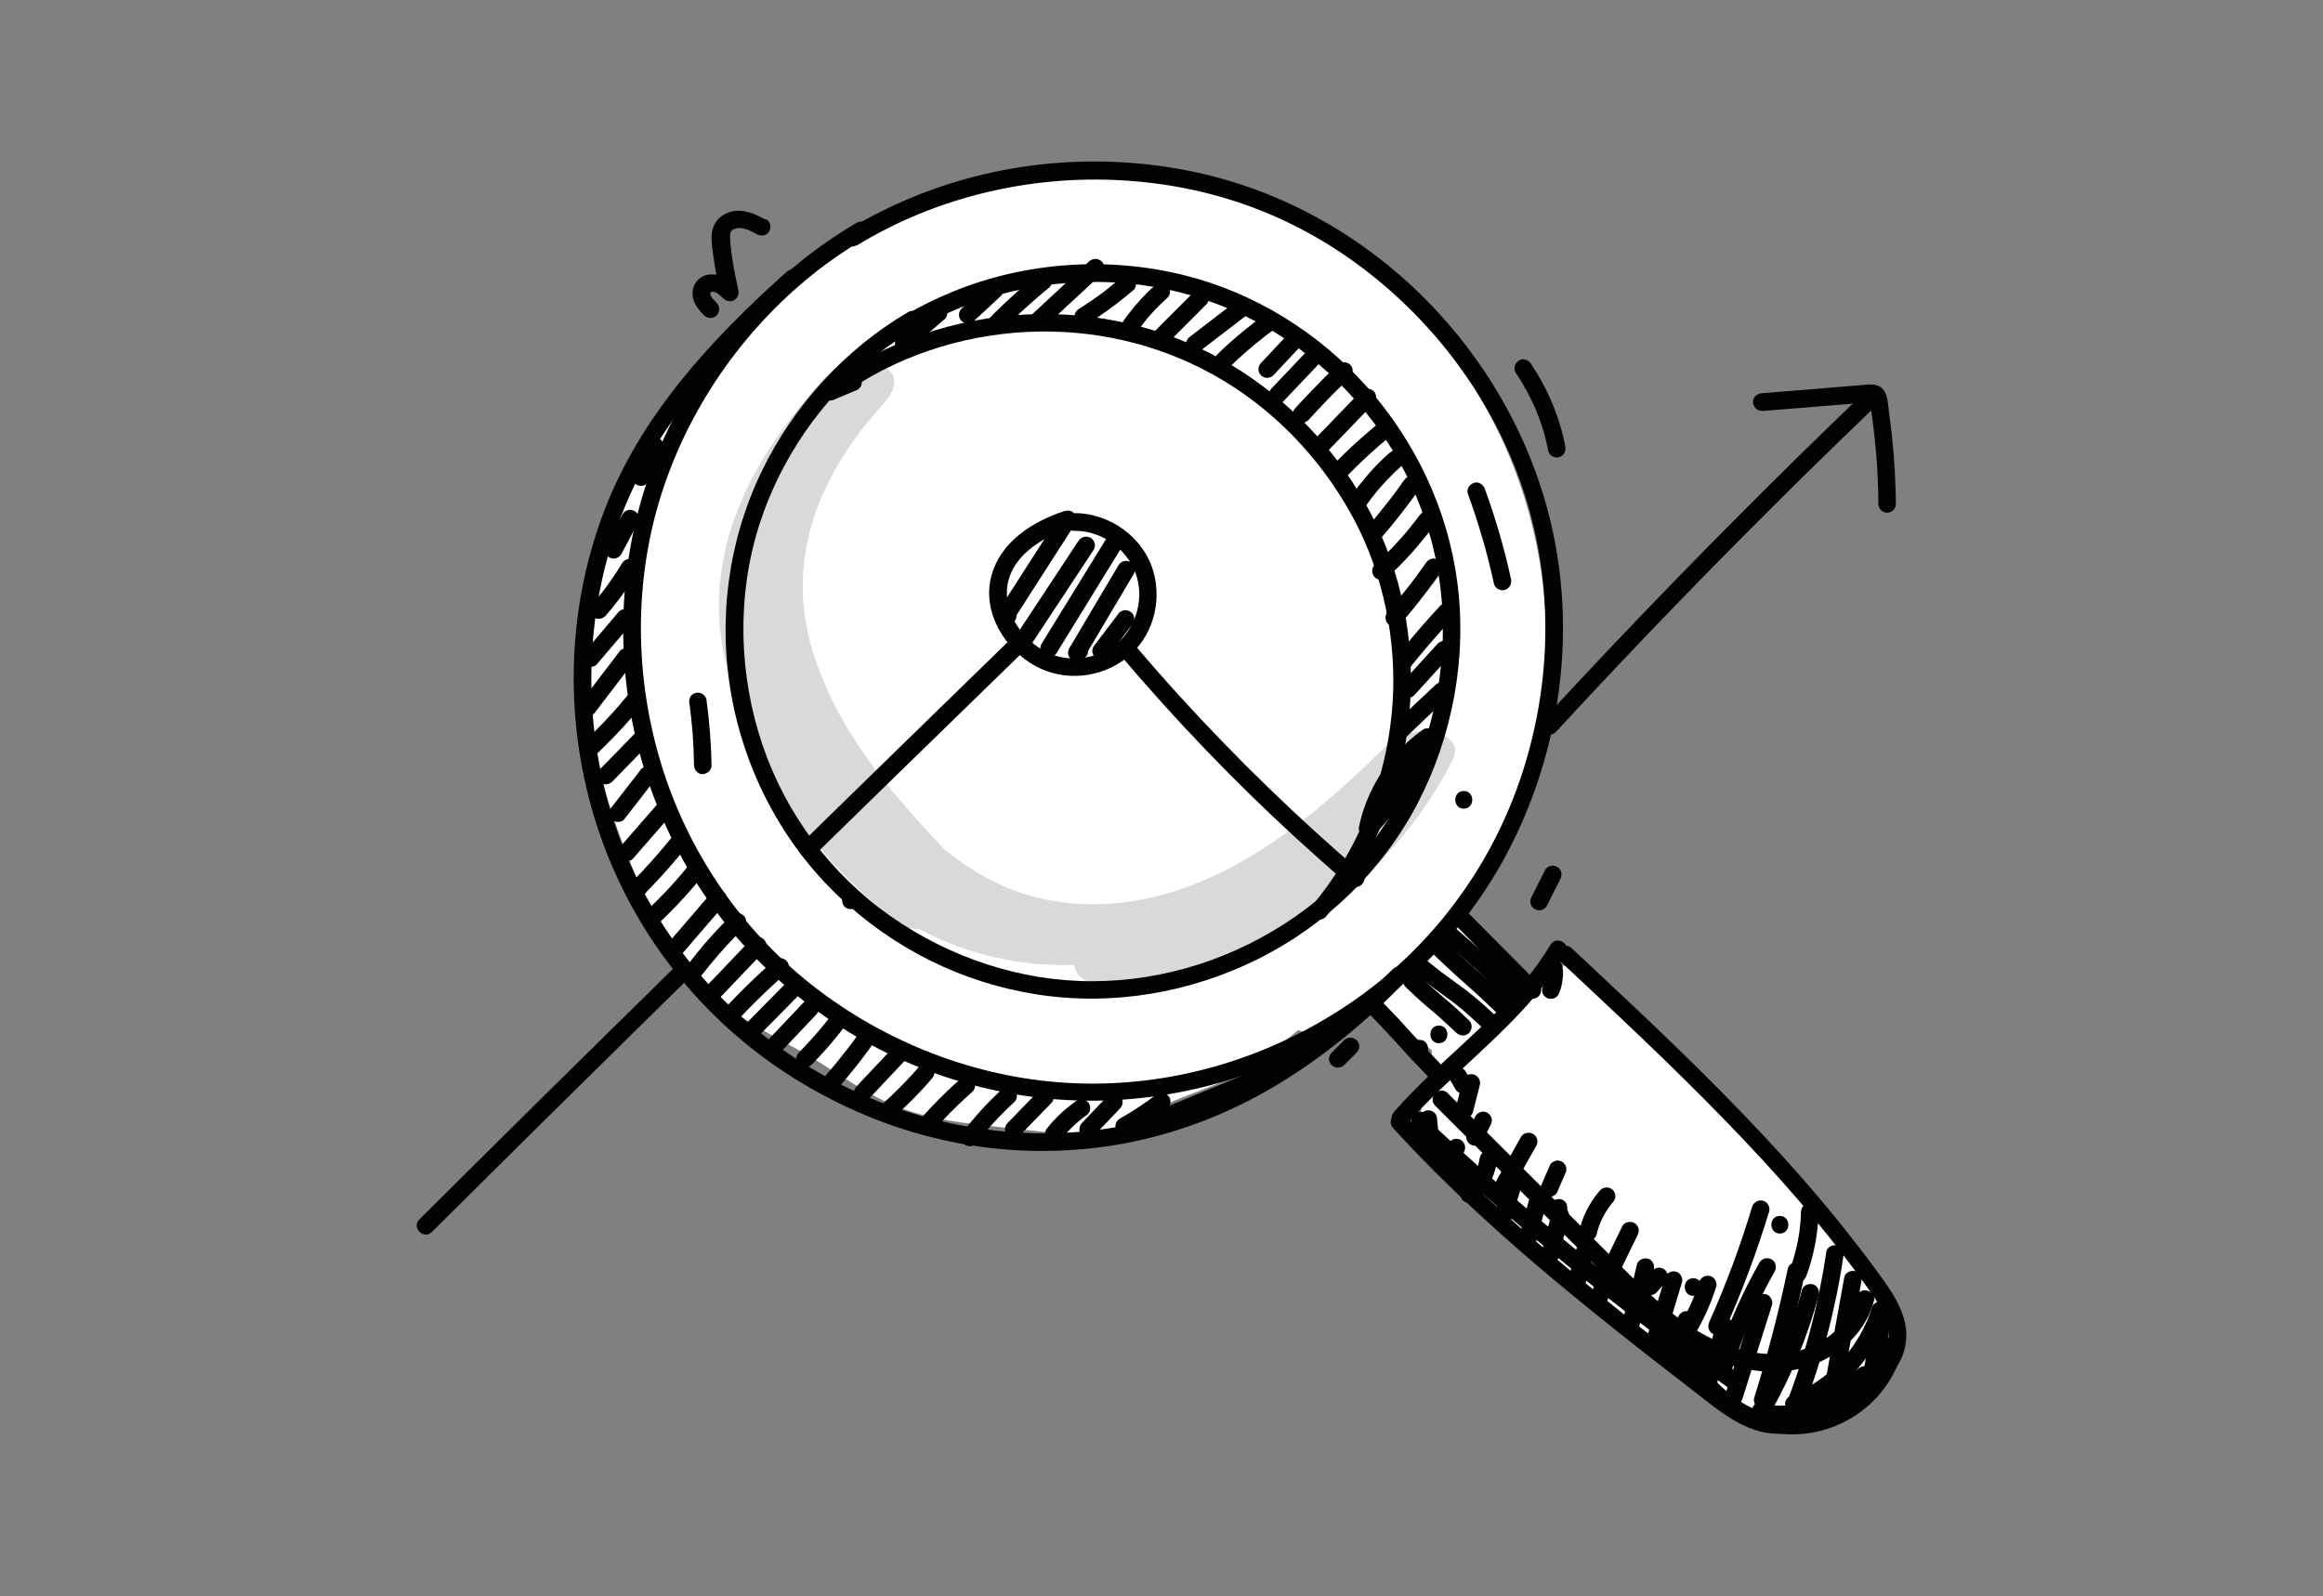 <?xml version="1.0" encoding="UTF-8"?>
<svg id="Gruppe_2353" data-name="Gruppe 2353" xmlns="http://www.w3.org/2000/svg" viewBox="0 0 153.97 105.82">
  <rect x="0" y="0" width="153.97" height="105.82" fill="#808080" stroke="none"/>
  <defs>
    <style>
      .cls-1 {
        fill: #020202;
      }

      .cls-2 {
        fill: #fff;
      }

      .cls-3 {
        opacity: .15;
      }
    </style>
  </defs>
  <path class="cls-2" d="M51.6,39.07c2.94-7.51,10.09-13.76,18.03-15.27,8.45-1.61,16.36,3.19,19.58,11.23,2.86,7.13,1.65,15.44-4.88,19.85-3.02,2.04-6.04,4.97-9.22,6.55-3.48,1.73-6.57,1.99-7.92,6.23,1.39-1.39,2.77-2.77,4.16-4.16-1.45.33-5.27-.53-6.66-.94-2.55-.76-4.67-2.64-7.03-3.84-2.63-1.33-3.27-2.3-4.44-5.12-.8-1.92-2.8-5.79-2.51-7.85.2-1.46,0-.9,1.62-1.48,1.32-.47,2.8-.68,4.16-1.01,2.92-.71,5.84-1.43,8.78-2.11,3.38-.78,6.78-1.55,10.22-2.01,1.26-.17,2.56-.33,3.83-.37.84-.08,1.67-.07,2.51.03,1.87.36,1.41-.46-1.39-2.46-.1.04-.79,7.27-1.04,8.12-.81,2.67-2.2,4.8-4.38,6.54-1,.8-2.18,1.6-3.34,2.12-.9.33-.92.48-.05.45l-1.35-.75c-2.1-1.64-4.09-2.96-5.37-5.44-.86-1.66-2.19-5.56-.87-7.33.09-.12,1.68-.32,2.5-.3l1.56.17c1.64.63,1.79.48.43-.44-.66-1.06-1.05-1.09-1.18-.08-.25.72-.55,1.41-.91,2.07-.56,1.14-1.2,2.23-1.88,3.3-1.06,1.66-2.96,4.72-4.79,5.63l7.21.93-.47-.39,1.74,4.21.03-1.08-1.74,4.21c-1.65.39-1.89.66-.73.81.64.13,1.26.34,1.84.64,1.26.62,2.21,1.52,3.16,2.53l1.2-9.35c-2.88,2.09-7.04-.45-8.93-2.81-1.1-1.38-1.37-3.39-2.37-4.66,0-1.67-1.03-2.11-3.07-1.3.24.54.33,1.11.28,1.7l9.35,7.21c.63-.86,6.32-4.15,6.31-3.87,2.51-1.91,5.02-3.83,7.54-5.74.84.59.86.17.04-1.27-.07-1.13-.05-2.26.07-3.39.16-1.7.53-3.44.91-5.1.81-3.54,2.17-6.94-.62-10.01-5.1-5.62-16.11-1.51-22.2-.13-7.47,1.69-4.31,13.18,3.17,11.48,1.98-.45,3.96-.9,5.94-1.31.43-.09,5.41-1.05,4.68-1.62l-1.74-4.21c-.35,5.45-2.67,10.3-1.88,15.95.76,5.41,3.45,9.03,8.48,11.09,3.79,1.55,7.38-2.3,7.54-5.74.3-6.62-5.3-11.92-11.87-11.85s-12.81,4.49-16.62,9.71,5.18,12.54,9.35,7.21c4.46-5.69,4.78-14.2-.97-19.31-6.24-5.55-15.1-1.3-16.62,6.33-2.8,14,16.13,31.43,29.26,21.91,3.13-2.27,4.04-6.35,1.2-9.35-3.89-4.11-9.99-7.53-15.85-6.75s-10.09,8.36-4.82,12.66c2.2,1.8,4.64,2.21,7.21.93,6.52-3.25,12.14-13.44,13.79-20.27,2.6-10.73-10.17-13.99-18.34-12-19.36,4.73-6.21,37.45,10.27,37.08,8.3-.19,16.33-9.16,18.89-16.33,2.43-6.8,4.56-19.27-4.54-21.77s-21.05,1.62-30.01,3.79c-4,.97-9.12,1.39-12.6,3.74-3.95,2.67-5.13,7.41-4.43,11.9.8,5.12,2.75,10.56,5.2,15.11,2.14,3.97,5.05,5.59,8.86,7.66,2.44,1.32,4.54,3.11,7.21,4.01,2.43.83,5.04.99,7.57,1.28,4.77.54,9.46.89,11.21-4.58l-2.74,3.56c2.31-1.43,5-1.78,7.24-3.45s4.09-3.35,6.39-4.85c4.5-2.93,8.15-6.11,10.31-11.13,4.46-10.38,2.64-22.8-4.4-31.6-7.82-9.77-18.98-13.14-30.95-10.1s-20.34,12.37-24.58,23.19c-2.8,7.14,8.71,10.23,11.48,3.17h0Z"/>
  <path class="cls-2" d="M88.49,68.08c2.44-1.35,4.63-3.17,6.35-5.37.99-1.27,1.23-2.98,0-4.21-1.03-1.03-3.21-1.27-4.21,0-1.44,1.84-3.1,3.31-5.15,4.44-3.35,1.85-.35,7,3,5.14h0Z"/>
  <path class="cls-2" d="M91.51,63.75c1.2,2.62,3.67,4.19,5.2,6.54,2.08,3.2,7.24.22,5.14-3-1.53-2.35-4.04-4-5.2-6.54-.67-1.46-2.78-1.82-4.07-1.07-1.5.88-1.74,2.61-1.07,4.07h0Z"/>
  <path class="cls-2" d="M92.1,67.57c2.27,1.52,4.35,3.25,6.28,5.18,2.71,2.71,6.92-1.5,4.21-4.21-2.28-2.28-4.8-4.32-7.49-6.12-1.34-.89-3.3-.26-4.07,1.07-.85,1.46-.27,3.18,1.07,4.07h0Z"/>
  <path class="cls-2" d="M103.33,69.96c3.83,0,3.84-5.95,0-5.95s-3.84,5.95,0,5.95h0Z"/>
  <path class="cls-2" d="M97.01,77.23c3.83,0,3.84-5.95,0-5.95s-3.84,5.95,0,5.95h0Z"/>
  <path class="cls-2" d="M97.77,72.96c3.83,0,3.84-5.95,0-5.95s-3.84,5.95,0,5.95h0Z"/>
  <path class="cls-2" d="M101.87,70.35c1.59,1.3,3.44,2.22,4.93,3.62,1.88,1.77,3.34,3.97,5.25,5.72,1.61,1.47,3.09,2.59,4.2,4.54s1.92,3.92,3.4,5.7c2.05,2.47,5.52-.25,4.97-2.9-.06-.57-.23-1.11-.5-1.61-.96-2.31-5.26-3.3-5.74,0-.53.87-.39,1.36.41,1.48-.75.01-1.5-.05-2.24-.18-1.37-.18-2.44,1.07-2.87,2.19-.71,1.86.37,3.89,2.24,4.51,2.42.8,5.34-1.35,7.08-2.73l-4.67-.6.42.82c.81,1.59,3.5,2.06,4.67.6l.68-.84c1.57-1.95.65-5.03-2.1-5.08-2.12-.04-2.83.33-4.72-.67-1.66-.88-3.52-1.28-5.14-2.2-1.83-1.04-3.66.01-4.37,1.78h-.06c1.12-.46,2.24-.92,3.36-1.37-.23-.09-2.24-3.59-2.85-4.15-1.71-1.56-3.81-2.5-5.26-4.38-2.03-2.64-6.09-1.19-5.44,2.29s2.41,5.22,5.01,7.29c.88.7,1.43,1.43,2.58,1.82,1.75.59,4.99-.44,6.18,1.33,2.16,3.22,6.72.46,5.14-3-3.01-6.6-7.33-12.28-12.88-16.95-2.15-1.81-5.87-.16-4.97,2.9.3,1.02.56,1.64,1.12,2.54,2.02,3.24,7.17.26,5.14-3l-.52-1.12-4.97,2.9c5.2,4.37,9.13,9.56,11.95,15.74l5.14-3c-1.48-2.21-3.04-3.67-5.78-3.94-3.39-.33-6.63-1.01-7.38-5.07-1.81.76-3.63,1.53-5.44,2.29,1.93,2.5,4.42,3.89,6.57,6.09,1.75,1.78,2.61,4.24,5.1,5.19,1.25.47,2.7-.33,3.36-1.37.28-.44.46-.93.66-1.42l-4.37,1.78c2.07,1.17,4.37,2.05,6.5,3.09,2.61,1.28,3.6.54,6.37.59-.7-1.69-1.4-3.39-2.1-5.08l-.68.84,4.67.6-.42-.82c-.95-1.88-3.28-1.7-4.67-.6-.83.71-1.79,1.11-2.88,1.19l2.9.77-.33-.41.77,2.9.17-.44c-.96.73-1.91,1.46-2.87,2.19,4.53.59,6.91-1.12,7.57-5.67h-5.74c.27.51.43,1.04.5,1.61,1.66-.97,3.32-1.93,4.97-2.9-1.56-1.88-2.15-4.38-3.5-6.39-1.08-1.61-2.5-2.48-3.93-3.74-1.83-1.62-3.3-3.6-4.98-5.37s-3.54-2.6-5.36-4.09c-2.94-2.4-7.18,1.79-4.21,4.21h0Z"/>
  <g>
    <g class="cls-3">
      <path d="M54.57,25.14c-4.67,5.17-8.04,11.22-6.57,18.38s6.58,12.61,11.5,17.69l4.77-3.14c-4.08-3.2-7.31-7.14-9.6-11.8-1.78.78-3.56,1.57-5.34,2.35,2.33,3.76,4.75,7.65,8.11,10.58s7.88,4.66,12.53,4.77c10.14.24,18.74-5.84,25.65-12.65l-4.65-.65c-3.11,6.23-9.37,10.26-16.3,10.54-1.26.05-3,.91-3.39,2.2s.83,1.88,1.95,1.83c9.77-.39,18.74-6.21,23.09-14.94.48-.96-.49-1.67-1.3-1.81-1.15-.2-2.54.37-3.35,1.17-5.46,5.38-12.19,10.78-20.33,10.25-8.13-.53-12.76-7.34-16.67-13.65-1.28-2.06-6.43.13-5.34,2.35,2.42,4.92,5.86,9.21,10.18,12.59,1.72,1.35,6.71-1.13,4.77-3.14-4.23-4.38-8.59-8.91-10.41-14.88-1.9-6.23.48-11.77,4.67-16.4,2.56-2.83-2.21-3.58-3.95-1.66h0Z"/>
    </g>
    <g>
      <g>
        <path class="cls-1" d="M56.76,16.29c5.48-3.35,12-4.81,18.39-4.28s11.92,2.93,16.58,6.9c4.44,3.78,7.83,8.82,9.5,14.42,1.79,5.99,1.53,12.49-.49,18.39-2.02,5.89-5.86,11.03-10.97,14.59s-11.13,5.51-17.28,5.53-12.25-1.99-17.29-5.51c-5.17-3.61-9.07-8.82-11.09-14.79s-2.21-12.59-.31-18.66c1.8-5.74,5.35-10.89,10.03-14.66,1.12-.9,2.31-1.71,3.54-2.44.65-.38.06-1.39-.59-1.01-5.37,3.15-9.74,7.95-12.44,13.56-2.83,5.89-3.69,12.52-2.54,18.95s4.35,12.54,9.13,17.06,10.6,7.33,16.89,8.29c6.36.97,12.9-.16,18.65-3.04,5.76-2.88,10.56-7.51,13.53-13.24,2.97-5.72,4.18-12.36,3.33-18.76-.81-6.14-3.56-11.89-7.67-16.5-4.13-4.64-9.61-8.04-15.66-9.5-6.44-1.56-13.38-1.05-19.51,1.48-1.5.62-2.94,1.34-4.32,2.18-.64.39-.05,1.4.59,1.01h0Z"/>
        <path class="cls-1" d="M60.31,22.08c4.27-2.61,9.35-3.73,14.33-3.3,4.71.41,9.2,2.3,12.78,5.38s6.02,6.82,7.3,11.14c1.37,4.63,1.17,9.64-.39,14.19-1.56,4.55-4.54,8.54-8.5,11.29s-8.66,4.27-13.45,4.27c-4.75,0-9.44-1.57-13.32-4.29-3.98-2.78-6.98-6.81-8.53-11.4s-1.71-9.75-.24-14.45c1.39-4.43,4.13-8.4,7.73-11.31.87-.7,1.8-1.33,2.76-1.9.65-.38.06-1.39-.59-1.01-4.2,2.47-7.62,6.22-9.73,10.61-2.21,4.61-2.88,9.78-1.98,14.81.9,5.04,3.38,9.77,7.09,13.3s8.27,5.76,13.18,6.52c4.98.77,10.1-.1,14.61-2.34,4.5-2.24,8.25-5.84,10.58-10.29s3.31-9.69,2.65-14.71c-.63-4.8-2.76-9.29-5.96-12.91-3.21-3.63-7.49-6.29-12.2-7.45-5.03-1.24-10.49-.86-15.29,1.11-1.19.49-2.34,1.06-3.43,1.73-.64.39-.05,1.4.59,1.01h0Z"/>
        <path class="cls-1" d="M92.29,64.27c-4.8,4.9-10.64,8.88-17.44,10.29-6.57,1.36-13.53.25-19.47-2.84-6.15-3.2-11.07-8.43-13.78-14.83-2.75-6.5-3.16-13.84-1.14-20.6.87-2.91,2.21-5.65,3.93-8.15,1.88-2.73,4.16-5.16,6.56-7.43.66-.63,1.34-1.25,2.02-1.86.56-.5-.27-1.33-.83-.83-5.01,4.49-9.67,9.5-12.1,15.87-2.55,6.68-2.66,14.18-.44,20.96,2.26,6.89,6.86,12.77,13.01,16.62s13.08,5.45,20.04,4.62c3.35-.4,6.6-1.39,9.63-2.88,3.21-1.58,6.13-3.71,8.77-6.11.71-.65,1.4-1.32,2.08-2.01.53-.54-.3-1.36-.83-.83h0Z"/>
        <path class="cls-1" d="M57.21,25.06c.75,0,.75-1.17,0-1.17s-.75,1.17,0,1.17h0Z"/>
        <path class="cls-1" d="M57.03,25.37c3.79-2.32,8.23-3.47,12.66-3.39,4.3.08,8.51,1.34,12.11,3.7,3.36,2.2,6.12,5.29,7.99,8.84s2.8,7.92,2.51,12.11c-.29,4.3-1.78,8.52-4.27,12.04-.31.43-.63.85-.97,1.26-.48.57.35,1.41.83.83,2.9-3.5,4.77-7.8,5.39-12.3.61-4.43.04-8.92-1.75-13.01-1.7-3.88-4.44-7.28-7.81-9.83-3.55-2.69-7.8-4.3-12.24-4.7-4.63-.42-9.39.48-13.53,2.6-.51.26-1.02.55-1.51.85-.64.39-.05,1.4.59,1.01h0Z"/>
        <path class="cls-1" d="M97.29,32.73c.71,1.95,1.29,3.94,1.73,5.97.06.3.43.5.72.41.31-.1.48-.4.41-.72-.44-2.03-1.02-4.02-1.73-5.97-.1-.29-.4-.51-.72-.41-.28.09-.52.41-.41.72h0Z"/>
        <path class="cls-1" d="M97.02,53.61c.75,0,.75-1.17,0-1.17s-.75,1.17,0,1.17h0Z"/>
        <path class="cls-1" d="M45.7,46.66s.01.1.02.14c0,.04,0,.03,0-.05,0,.02,0,.04,0,.06.01.09.02.18.03.27.02.17.04.33.06.5.04.35.07.7.1,1.06.05.7.08,1.4.09,2.1,0,.31.27.6.58.58s.59-.26.58-.58c-.02-1.47-.14-2.93-.34-4.39-.02-.13-.16-.28-.27-.35-.13-.07-.31-.1-.45-.06s-.28.13-.35.27c-.08.15-.08.29-.06.45h0Z"/>
        <path class="cls-1" d="M56.38,60.27c.75,0,.75-1.17,0-1.17s-.75,1.17,0,1.17h0Z"/>
        <path class="cls-1" d="M100.45,24.69c.27.4.52.82.75,1.24.11.21.22.42.32.63.05.11.11.23.16.34.03.06.05.11.08.17.03.06.02.06,0,0,0,.02.02.04.03.07.37.89.65,1.81.83,2.76.06.3.43.5.72.41.32-.1.47-.4.41-.72-.38-1.95-1.17-3.83-2.28-5.48-.17-.25-.52-.39-.8-.21-.25.16-.39.53-.21.8h0Z"/>
        <path class="cls-1" d="M89.09,68.96l-.83.83c-.06.05-.1.12-.12.19-.04.07-.05.14-.05.22,0,.08.01.16.05.22.02.07.06.13.12.19l.12.09c.09.05.19.08.29.08l.16-.02c.1-.03.18-.08.26-.15l.83-.83c.06-.05.1-.12.12-.19.04-.07.05-.14.05-.22,0-.08-.01-.16-.05-.22-.02-.07-.06-.13-.12-.19l-.12-.09c-.09-.05-.19-.08-.29-.08l-.16.02c-.1.03-.18.08-.26.15h0Z"/>
        <path class="cls-1" d="M96.47,61.34c1.12,1.12,2.23,2.25,3.35,3.37.44.45.89.89,1.33,1.34.22.22.61.23.83,0s.23-.59,0-.83c-1.12-1.12-2.23-2.25-3.35-3.37-.44-.45-.89-.89-1.33-1.34-.22-.22-.61-.23-.83,0s-.23.59,0,.83h0Z"/>
        <path class="cls-1" d="M90.72,67.18c.58.6,1.15,1.2,1.71,1.81.36.4.72.79,1.08,1.19.39.41.78.82,1.17,1.22.21.22.61.23.83,0s.23-.59,0-.83c-.58-.6-1.15-1.2-1.71-1.81-.36-.4-.72-.79-1.08-1.19-.39-.41-.78-.82-1.17-1.22-.21-.22-.61-.23-.83,0s-.23.59,0,.83h0Z"/>
        <path class="cls-1" d="M102.77,62.63c-2.04,3.41-5.18,5.93-8.01,8.64-.82.78-1.61,1.59-2.36,2.44-.21.24-.23.59,0,.83.21.21.62.24.83,0,2.67-3.03,5.95-5.46,8.55-8.55.73-.87,1.41-1.79,2-2.77.39-.65-.62-1.23-1.01-.59h0Z"/>
        <path class="cls-1" d="M103.35,63.67c3.66,3.42,7.33,6.84,10.82,10.43,3.49,3.59,6.84,7.35,9.73,11.44.64.91,1.34,1.96,1.29,3.12-.04,1.04-.81,1.83-1.57,2.45-.87.71-1.84,1.35-2.82,1.89s-2.07.96-3.22.88-2.15-.72-3.05-1.37c-.98-.71-1.93-1.48-2.88-2.22-2.02-1.57-4.03-3.15-6-4.76-3.92-3.2-7.72-6.54-11.21-10.2-.43-.45-.86-.91-1.28-1.38-.51-.56-1.33.27-.83.83,3.56,3.9,7.49,7.45,11.56,10.81,2.04,1.68,4.11,3.33,6.2,4.95,1.04.81,2.08,1.62,3.13,2.43.95.74,1.95,1.45,3.1,1.83,2.49.83,4.85-.53,6.84-1.9.9-.62,1.81-1.27,2.46-2.16.71-.96.9-2.16.58-3.3-.35-1.22-1.13-2.26-1.87-3.27s-1.58-2.09-2.4-3.11c-1.64-2.03-3.36-3.99-5.15-5.89-3.58-3.82-7.38-7.42-11.2-10.99-.47-.44-.94-.88-1.41-1.32-.55-.51-1.38.31-.83.83h0Z"/>
        <path class="cls-1" d="M95.6,62.32c.99.88,2.03,1.7,2.96,2.64.4.39.78.8,1.17,1.2.21.22.61.23.83,0s.23-.59,0-.83c-.56-.58-1.12-1.17-1.72-1.73-.37-.35-.77-.67-1.15-1-.42-.36-.84-.73-1.26-1.1-.23-.2-.6-.24-.83,0-.2.22-.24.61,0,.83h0Z"/>
        <path class="cls-1" d="M94.82,63.09c.61.58,1.22,1.16,1.84,1.72.4.36.8.71,1.2,1.07.42.39.84.78,1.25,1.18.22.21.61.24.83,0s.24-.6,0-.83c-.61-.58-1.22-1.16-1.84-1.72-.4-.36-.8-.71-1.2-1.07-.42-.39-.84-.78-1.25-1.18-.22-.21-.61-.24-.83,0s-.24.6,0,.83h0Z"/>
        <path class="cls-1" d="M93.52,64.31c.74.61,1.5,1.2,2.28,1.76.23.16.46.33.68.5.03.02.05.04.08.06.07.06-.13-.1-.05-.04.01,0,.02.02.03.03.07.05.14.11.2.16.14.11.28.23.41.35.46.4.91.82,1.36,1.24.22.21.61.24.83,0s.24-.6,0-.83c-.7-.66-1.4-1.31-2.16-1.89-.49-.37-1-.72-1.49-1.09-.05-.04-.1-.08-.15-.11-.04-.03-.21-.16-.05-.04-.11-.08-.22-.17-.32-.25-.28-.22-.55-.44-.82-.66-.24-.19-.6-.25-.83,0-.2.21-.25.62,0,.83h0Z"/>
        <path class="cls-1" d="M93.17,65.44c.48.46.97.92,1.48,1.35.28.24.57.47.84.72.35.32.7.65,1.05.97.22.21.61.24.83,0s.24-.6,0-.83c-.48-.46-.97-.92-1.48-1.35-.28-.24-.57-.47-.84-.72-.35-.32-.7-.65-1.05-.97-.22-.21-.61-.24-.83,0s-.24.6,0,.83h0Z"/>
        <path class="cls-1" d="M95.37,69.16c.75,0,.75-1.17,0-1.17s-.75,1.17,0,1.17h0Z"/>
        <path class="cls-1" d="M94.09,70.11c.75,0,.75-1.17,0-1.17s-.75,1.17,0,1.17h0Z"/>
        <path class="cls-1" d="M124.27,86.9c-.29,1.51-.57,3.02-.86,4.54-.06.3.08.64.41.72.29.07.66-.09.72-.41.29-1.51.57-3.02.86-4.54.06-.3-.08-.64-.41-.72-.29-.07-.66.09-.72.41h0Z"/>
        <path class="cls-1" d="M122.24,84.68c-.46,2.54-.92,5.08-1.38,7.62-.05.3.08.64.41.72.29.07.66-.09.72-.41.46-2.54.92-5.08,1.38-7.62.05-.3-.08-.64-.41-.72-.29-.07-.66.09-.72.41h0Z"/>
        <path class="cls-1" d="M121.05,82.98c-.51,3.48-1.41,6.89-2.68,10.17-.11.29.13.64.41.72.33.09.6-.11.72-.41,1.27-3.28,2.17-6.69,2.68-10.17.05-.31-.08-.63-.41-.72-.27-.08-.67.09-.72.41h0Z"/>
        <path class="cls-1" d="M118.5,84.1c-.61,2.89-1.35,5.75-2.23,8.57-.09.3.11.64.41.72.31.09.62-.11.72-.41.88-2.82,1.62-5.68,2.23-8.57.06-.31-.09-.63-.41-.72-.29-.08-.65.1-.72.41h0Z"/>
        <path class="cls-1" d="M116.32,86.21c-.65,2.07-1.3,4.15-1.96,6.22-.09.29.11.65.41.72.32.07.62-.1.72-.41.65-2.07,1.3-4.15,1.96-6.22.09-.29-.11-.65-.41-.72-.32-.07-.62.1-.72.41h0Z"/>
        <path class="cls-1" d="M113.77,87.8c-.39,1.26-.78,2.53-1.16,3.79-.09.29.11.65.41.72s.62-.1.72-.41c.39-1.26.78-2.53,1.16-3.79.09-.29-.11-.65-.41-.72s-.62.1-.72.41h0Z"/>
        <path class="cls-1" d="M112.23,85.91c.75,0,.75-1.17,0-1.17s-.75,1.17,0,1.17h0Z"/>
        <path class="cls-1" d="M110.35,84.71c-.42,1.39-.83,2.77-1.25,4.16-.09.29.11.65.41.72s.62-.09.72-.41c.42-1.39.83-2.77,1.25-4.16.09-.29-.11-.65-.41-.72s-.62.09-.72.41h0Z"/>
        <path class="cls-1" d="M108.49,83.85c-.28,1.26-.6,2.52-.97,3.76-.09.29.1.65.41.72s.62-.09.72-.41c.37-1.24.69-2.49.97-3.76.07-.3-.09-.65-.41-.72-.29-.07-.65.09-.72.41h0Z"/>
        <path class="cls-1" d="M106.31,83.56c-.34.89-.69,1.79-1.03,2.68-.05.13-.01.33.06.45s.21.24.35.27c.15.03.32.03.45-.06s.21-.2.27-.35c.34-.89.69-1.79,1.03-2.68.05-.13.01-.33-.06-.45s-.21-.24-.35-.27c-.15-.03-.32-.03-.45.06s-.21.2-.27.35h0Z"/>
        <path class="cls-1" d="M104.46,82.86c-.19.74-.38,1.48-.58,2.23-.04.15-.02.32.06.45.07.12.21.24.35.27.15.03.32.03.45-.06s.23-.2.27-.35c.19-.74.38-1.48.58-2.23.04-.15.02-.32-.06-.45-.07-.12-.21-.24-.35-.27-.15-.03-.32-.03-.45.06s-.23.2-.27.35h0Z"/>
        <path class="cls-1" d="M102.85,80.42c-.27,1.03-.54,2.06-.81,3.1-.08.29.1.65.41.72s.64-.09.72-.41c.27-1.03.54-2.06.81-3.1.08-.29-.1-.65-.41-.72s-.64.09-.72.41h0Z"/>
        <path class="cls-1" d="M101.33,79.6c-.21.8-.43,1.6-.64,2.4-.04.15-.02.32.06.45.07.12.21.24.35.27.15.03.32.03.45-.06s.23-.2.27-.35c.21-.8.43-1.6.64-2.4.04-.15.02-.32-.06-.45-.07-.12-.21-.24-.35-.27-.15-.03-.32-.03-.45.06s-.23.2-.27.35h0Z"/>
        <path class="cls-1" d="M99.68,78.45c-.19.65-.38,1.29-.58,1.94-.04.14-.02.32.06.45.07.12.21.24.35.27.15.03.32.03.45-.06s.22-.2.27-.35c.19-.65.38-1.29.58-1.94.04-.14.02-.32-.06-.45-.07-.12-.21-.24-.35-.27-.15-.03-.32-.03-.45.06s-.22.2-.27.35h0Z"/>
        <path class="cls-1" d="M98.05,76.87s0,.05,0,.07l.02-.16c-.04.3-.12.6-.24.88l.06-.14c-.12.29-.28.55-.47.8l.09-.12c-.16.21-.34.39-.55.56-.11.09-.17.28-.17.41,0,.14.06.31.17.41s.26.18.41.17l.16-.02c.1-.03.18-.08.26-.15.31-.25.58-.56.8-.9s.39-.71.5-1.09c.07-.24.11-.49.14-.73.02-.14-.08-.32-.17-.41-.1-.1-.27-.18-.41-.17s-.31.06-.41.17l-.09.12c-.05.09-.08.19-.08.29h0Z"/>
        <path class="cls-1" d="M95.96,75.93c-.19.48-.38.96-.58,1.44-.02.08-.03.16-.01.23,0,.08.03.15.07.22.04.07.09.12.15.16.06.05.12.09.2.1.15.03.32.03.45-.06l.12-.09c.07-.07.12-.16.15-.26.19-.48.38-.96.58-1.44.02-.08.03-.16.01-.23,0-.08-.03-.15-.07-.22-.04-.07-.09-.12-.15-.16-.06-.05-.12-.09-.2-.1-.15-.03-.32-.03-.45.06l-.12.09c-.07.07-.12.16-.15.26h0Z"/>
        <path class="cls-1" d="M94.08,74.19c.03.27.05.55.08.82,0,.08.01.16.05.22.02.07.06.13.12.19.05.06.12.1.19.12.07.04.14.05.22.05l.16-.02c.1-.03.18-.08.26-.15l.09-.12c.05-.09.08-.19.08-.29-.03-.27-.05-.55-.08-.82,0-.08-.01-.16-.05-.22-.02-.07-.06-.13-.12-.19-.05-.06-.12-.1-.19-.12-.07-.04-.14-.05-.22-.05l-.16.02c-.1.03-.18.08-.26.15l-.09.12c-.05.09-.08.19-.08.29h0Z"/>
        <path class="cls-1" d="M111.22,87.35c-.09.52-.23,1.03-.44,1.51l.06-.14c-.13.32-.29.63-.47.92-.08.13-.1.31-.06.45.04.14.14.28.27.35.29.15.63.07.8-.21.48-.78.82-1.66.97-2.57.02-.08.03-.16.01-.23,0-.08-.03-.15-.07-.22-.07-.12-.21-.24-.35-.27-.15-.03-.32-.03-.45.06-.12.08-.24.2-.27.35h0Z"/>
        <path class="cls-1" d="M125.36,88.99c-.03-.05-.06-.11-.08-.17-.04-.07-.09-.12-.15-.16-.06-.05-.12-.09-.2-.1-.08-.02-.16-.03-.23-.01-.08,0-.15.03-.22.07l-.12.09c-.07.07-.12.16-.15.26l-.02.16c0,.11.03.2.08.29.03.06.05.11.08.17.04.07.09.12.15.16.06.05.12.09.2.1.08.02.16.03.23.01.08,0,.15-.03.22-.07l.12-.09c.07-.07.12-.16.15-.26l.02-.16c0-.11-.03-.2-.08-.29h0Z"/>
        <path class="cls-1" d="M124.07,86.68c-.08.27-.17.53-.28.79-.01.03-.02.06-.04.09.05-.12,0-.02,0,.01-.03.06-.06.13-.09.19-.06.13-.12.25-.18.38-.26.5-.56.97-.89,1.41-.02.02-.07.09,0,0-.02.02-.04.05-.06.07-.04.05-.09.11-.13.16-.09.11-.19.22-.29.33-.18.2-.37.39-.57.58s-.41.37-.63.55c-.02.02-.11.09-.01,0-.02.02-.05.04-.07.06-.05.04-.1.07-.15.11-.12.09-.24.17-.36.25-.26.17-.53.33-.8.47-.14.07-.28.14-.42.21-.07.03-.14.06-.21.1-.02,0-.11.05-.04.02s-.09.04-.1.04c-.28.11-.51.39-.41.72.09.27.41.53.72.41,2.26-.9,4.18-2.59,5.34-4.73.33-.6.59-1.24.79-1.89.09-.29-.11-.65-.41-.72s-.62.1-.72.41h0Z"/>
        <path class="cls-1" d="M123.09,85.95c-.48,1.76-2,3.05-3.72,3.56-2.11.63-4.41.05-6.3-.96-2.06-1.11-3.76-2.75-5.4-4.38-1.83-1.82-3.65-3.64-5.48-5.47-2.08-2.08-4.16-4.15-6.24-6.23-.53-.53-1.36.29-.83.83,3.89,3.88,7.78,7.77,11.67,11.65,1.72,1.72,3.52,3.45,5.68,4.61,2.09,1.12,4.59,1.75,6.95,1.15,2.21-.56,4.18-2.2,4.78-4.44.2-.73-.93-1.04-1.13-.31h0Z"/>
        <path class="cls-1" d="M93.81,75.09c5.13,4.8,10.52,9.33,16.14,13.55,1.6,1.21,3.23,2.39,4.87,3.55.62.43,1.2-.58.59-1.01-5.7-4.02-11.18-8.35-16.41-12.96-1.47-1.3-2.92-2.62-4.35-3.96-.55-.51-1.38.31-.83.83h0Z"/>
        <path class="cls-1" d="M119.37,80.33c-.01.46-.05.93-.11,1.39l.02-.16c-.13.93-.36,1.85-.69,2.73-.11.29.12.65.41.72.33.08.6-.1.72-.41.51-1.37.78-2.82.82-4.28,0-.31-.27-.6-.58-.58s-.58.26-.58.58h0Z"/>
        <path class="cls-1" d="M117.97,81.78c.75,0,.75-1.17,0-1.17s-.75,1.17,0,1.17h0Z"/>
        <path class="cls-1" d="M123.17,90.73c-.46.36-.89.7-1.41,1.06s-1.05.68-1.62.93c-.03.01-.06.02-.08.04.05-.02.04-.02-.03.01-.08.03-.15.06-.23.09-.14.05-.29.1-.44.14s-.3.08-.44.11c-.08.02-.16.03-.24.04-.07.01-.08.01-.03,0-.03,0-.06,0-.09.01-.66.07-1.13.03-1.72-.16-.29-.1-.65.11-.72.41-.07.32.1.62.41.72,2.11.69,4.29-.24,6-1.45.5-.36.99-.74,1.47-1.12.24-.19.21-.63,0-.83-.26-.24-.57-.2-.83,0h0Z"/>
        <path class="cls-1" d="M125,89.2c-.63,2.24-2.46,4.05-4.74,4.57-1.22.28-2.5.18-3.68-.24s-2.12-1.22-2.99-2.09c-1.01-1-1.97-2.06-3.2-2.78-.65-.38-1.24.63-.59,1.01,1.17.68,2.06,1.7,3.01,2.64s2.04,1.82,3.35,2.31c2.61.98,5.59.41,7.67-1.43,1.1-.97,1.9-2.27,2.3-3.68.2-.72-.92-1.03-1.13-.31h0Z"/>
        <path class="cls-1" d="M102.41,64.21c.03.24.02.47,0,.71l.02-.16c-.03.25-.1.5-.2.73-.02.08-.03.16-.01.23,0,.08.03.15.07.22.04.07.09.12.15.16.06.05.12.09.2.1.15.03.32.03.45-.06l.12-.09c.07-.07.12-.16.15-.26.09-.23.16-.47.19-.72.02-.17.05-.34.05-.51,0-.12,0-.25-.02-.37,0-.08-.01-.16-.05-.22-.02-.07-.06-.13-.12-.19-.05-.06-.12-.1-.19-.12-.07-.04-.14-.05-.22-.05-.15,0-.31.06-.41.17l-.09.12c-.05.09-.08.19-.08.29h0Z"/>
        <path class="cls-1" d="M96.14,71.64c.11.19.22.38.33.58.04.07.09.12.15.16.06.05.12.09.2.1.08.02.16.03.23.01.08,0,.15-.03.22-.07l.12-.09c.07-.07.12-.16.15-.26l.02-.16c0-.11-.03-.2-.08-.29-.11-.19-.22-.38-.33-.58-.04-.07-.09-.12-.15-.16-.06-.05-.12-.09-.2-.1-.08-.02-.16-.03-.23-.01-.08,0-.15.03-.22.07l-.12.09c-.07.07-.12.16-.15.26l-.02.16c0,.11.03.2.08.29h0Z"/>
        <path class="cls-1" d="M116.13,80.01c-.78,2.6-1.73,5.15-2.83,7.61-.13.29-.08.63.21.8.25.15.67.08.8-.21,1.15-2.57,2.13-5.2,2.95-7.89.09-.29-.11-.65-.41-.72s-.62.09-.72.41h0Z"/>
        <path class="cls-1" d="M112.62,85c-.14.43-.29.85-.47,1.27l.06-.14c-.2.48-.44.96-.69,1.41-.07.13-.1.3-.06.45.04.14.14.28.27.35.27.15.64.08.8-.21.5-.89.91-1.84,1.22-2.82.09-.29-.11-.65-.41-.72-.32-.07-.62.1-.72.41h0Z"/>
        <path class="cls-1" d="M109.55,84.21c-.19.22-.38.44-.58.66-.06.05-.1.12-.12.19-.04.07-.05.14-.05.22,0,.08.01.16.05.22.02.07.06.13.12.19l.12.09c.09.05.19.08.29.08l.16-.02c.1-.03.18-.08.26-.15.19-.22.38-.44.58-.66.06-.05.1-.12.12-.19.04-.07.05-.14.05-.22,0-.08-.01-.16-.05-.22-.02-.07-.06-.13-.12-.19l-.12-.09c-.09-.05-.19-.08-.29-.08l-.16.02c-.1.03-.18.08-.26.15h0Z"/>
        <path class="cls-1" d="M102.74,77.23c-.18.41-.36.82-.54,1.24-.04.07-.07.14-.07.22-.02.08-.01.16.01.23.02.08.05.14.1.2.04.06.1.11.16.15.14.07.3.11.45.06l.14-.06c.09-.05.16-.12.21-.21.18-.41.36-.82.54-1.24.04-.07.07-.14.07-.22.02-.08.01-.16-.01-.23-.02-.08-.05-.14-.1-.2-.04-.06-.1-.11-.16-.15-.14-.07-.3-.11-.45-.06l-.14.06c-.09.05-.16.12-.21.21h0Z"/>
        <path class="cls-1" d="M96.95,71.64c-.15.59-.3,1.18-.45,1.77-.04.15-.02.32.06.45.07.12.21.24.35.27.15.03.32.03.45-.06s.23-.2.27-.35c.15-.59.3-1.18.45-1.77.04-.15.02-.32-.06-.45-.07-.12-.21-.24-.35-.27-.15-.03-.32-.03-.45.06s-.23.2-.27.35h0Z"/>
        <path class="cls-1" d="M106.07,78.89c-.53.61-.94,1.3-1.21,2.07-.07.19-.12.39-.17.58-.04.15-.02.31.06.45.07.12.21.24.35.27.15.03.32.03.45-.06.12-.08.23-.2.27-.35.07-.3.17-.6.29-.89l-.06.14c.19-.44.43-.86.72-1.24l-.09.12c.07-.09.14-.18.22-.27.1-.12.17-.25.17-.41,0-.14-.06-.31-.17-.41s-.26-.18-.41-.17-.31.06-.41.17h0Z"/>
        <path class="cls-1" d="M103.32,80.66c.75,0,.75-1.17,0-1.17s-.75,1.17,0,1.17h0Z"/>
        <path class="cls-1" d="M107.53,81.29c-.57,1.17-1.14,2.34-1.71,3.51-.07.14-.1.29-.06.45.04.14.14.28.27.35.26.14.66.08.8-.21.57-1.17,1.14-2.34,1.71-3.51.07-.14.1-.29.06-.45-.04-.14-.14-.28-.27-.35-.26-.14-.66-.08-.8.21h0Z"/>
        <path class="cls-1" d="M100.81,75.38c-.53.93-1.05,1.87-1.58,2.8-.08.13-.1.3-.06.45.04.14.14.28.27.35.28.15.64.07.8-.21.53-.93,1.05-1.87,1.58-2.8.08-.13.1-.3.06-.45-.04-.14-.14-.28-.27-.35-.28-.15-.64-.07-.8.21h0Z"/>
        <path class="cls-1" d="M97.8,73.99c-.18.36-.36.72-.54,1.08-.04.07-.07.14-.07.22-.02.08-.01.16.01.23.02.08.05.14.1.2.04.06.1.11.16.15l.14.06c.1.03.21.03.31,0l.14-.06c.09-.05.16-.12.21-.21.18-.36.36-.72.54-1.08.04-.07.07-.14.07-.22.02-.08.01-.16-.01-.23-.02-.08-.05-.14-.1-.2-.04-.06-.1-.11-.16-.15l-.14-.06c-.1-.03-.21-.03-.31,0l-.14.06c-.09.05-.16.12-.21.21h0Z"/>
        <path class="cls-1" d="M93.63,74.58c.41.59.82,1.18,1.24,1.78.04.07.09.12.15.16.06.05.12.09.2.1.08.02.16.03.23.01.08,0,.15-.03.22-.07.12-.08.23-.2.27-.35s.03-.32-.06-.45c-.41-.59-.82-1.18-1.24-1.78-.04-.07-.09-.12-.15-.16-.06-.05-.12-.09-.2-.1-.08-.02-.16-.03-.23-.01-.08,0-.15.03-.22.07-.12.08-.23.2-.27.35s-.03.32.06.45h0Z"/>
        <path class="cls-1" d="M119.43,85.55c-.71,2.65-1.73,5.13-3.09,7.51-.16.27-.06.64.21.8s.64.07.8-.21c1.39-2.45,2.47-5.07,3.2-7.79.08-.29-.1-.65-.41-.72s-.63.09-.72.41h0Z"/>
        <path class="cls-1" d="M116.62,83.7c-1.22,2.15-2.21,4.44-2.96,6.8-.09.29.11.65.41.72.32.07.62-.1.72-.41.73-2.31,1.64-4.4,2.84-6.52.15-.27.07-.65-.21-.8s-.64-.07-.8.21h0Z"/>
        <path class="cls-1" d="M102.41,57.68c-.3.6-.6,1.19-.9,1.79-.07.14-.1.29-.06.45.04.14.14.28.27.35.14.07.3.11.45.06.14-.05.28-.13.35-.27.3-.6.6-1.19.9-1.79.07-.14.1-.29.06-.45-.04-.14-.14-.28-.27-.35-.14-.07-.3-.11-.45-.06-.14.05-.28.13-.35.27h0Z"/>
        <path class="cls-1" d="M50.75,14.56c-.51-.27-1.03-.52-1.61-.58-.52-.06-1.07.12-1.46.47-.43.38-.55.98-.51,1.53.04.58.13,1.15.22,1.72.1.63.23,1.26.37,1.88l.98-.57c-.32-.31-.65-.6-1.08-.75-.39-.13-.9-.09-1.24.16-.44.32-.6.84-.48,1.36.1.45.42.81.73,1.13.22.22.61.23.83,0s.23-.59,0-.83c-.1-.1-.19-.2-.29-.31-.05-.05.04.07-.01-.02-.02-.03-.04-.05-.05-.08s-.03-.06-.05-.09c-.07-.12,0,.06,0,0,0-.03-.01-.06-.02-.09-.03-.06,0,.13,0,0,0-.03,0-.06,0-.09,0-.1,0,.02,0,.03,0,0,.02-.08.02-.08-.03.07-.03.08-.01.04.02-.03.01-.03,0,0-.03.06,0,0,.02-.02.06-.03-.1.09,0,0,.05-.05,0,.01-.03,0,.02,0,.06-.02.08-.02h.04c.05-.02.05-.02,0-.01-.06-.02-.01,0,.02,0,.03,0,.05,0,.08,0,.07,0-.14-.03-.01,0,.04.01.17.06.07.01.06.03.13.06.19.1.03.02.05.04.08.05.06.04-.07-.06.01.01.11.1.21.19.32.29.18.17.49.23.71.09s.33-.4.27-.66c-.11-.48-.21-.97-.3-1.46-.04-.24-.08-.49-.12-.73-.02-.11-.03-.23-.05-.34.01.1,0-.04,0-.07,0-.08-.02-.15-.03-.23-.03-.21-.05-.42-.05-.63,0-.06,0-.11,0-.17,0-.11-.02.08,0-.03.01-.05.02-.09.03-.14,0,0,.03-.09,0-.02s.01-.02.02-.04c.01-.02.02-.04.04-.06.04-.08,0,.03-.02.02,0,0,.08-.08.09-.09.08-.07-.08.04.01,0,.04-.02.09-.05.13-.07.06-.03-.04.02-.04.02,0,0,.05-.02.06-.02.05-.02.1-.03.14-.04.02,0,.04,0,.06-.01.07-.01-.05,0-.05,0,.01.01.13,0,.15,0,.05,0,.1,0,.15,0,.01,0,.08.01.02,0-.08-.02.08.02.07.02.12.03.23.06.34.1.02,0,.05.02.07.03.08.03-.08-.04,0,0,.05.03.11.05.16.08.12.06.25.13.37.19.27.14.65.08.8-.21.14-.27.08-.64-.21-.8h0Z"/>
      </g>
      <path class="cls-1" d="M60.31,23.14c.6-.52,1.2-1.03,1.8-1.55.17-.15.34-.29.51-.44.11-.09.17-.27.17-.41s-.06-.31-.17-.41-.26-.18-.41-.17-.29.07-.41.17c-.6.52-1.2,1.03-1.8,1.55-.17.15-.34.29-.51.44-.11.09-.17.27-.17.41s.06.31.17.41.26.18.41.17.29-.07.41-.17h0Z"/>
      <path class="cls-1" d="M64.55,21.28c.47-.43.94-.86,1.4-1.3.13-.12.27-.25.4-.37.11-.1.17-.27.17-.41s-.06-.31-.17-.41-.26-.18-.41-.17-.3.06-.41.17c-.47.43-.94.86-1.4,1.3-.13.12-.27.25-.4.37-.11.1-.17.27-.17.41s.06.31.17.41.26.18.41.17.3-.06.41-.17h0Z"/>
      <path class="cls-1" d="M66.46,21.87c.76-.77,1.56-1.52,2.38-2.22.23-.2.47-.39.71-.59.11-.09.17-.28.17-.41,0-.14-.06-.31-.17-.41s-.26-.18-.41-.17l-.16.02c-.1.03-.18.08-.26.15-.84.68-1.66,1.4-2.44,2.16-.22.21-.44.43-.65.65s-.23.61,0,.83.6.23.83,0h0Z"/>
      <path class="cls-1" d="M69.28,21.63c.97-.9,1.94-1.8,2.91-2.7.28-.26.56-.52.83-.77.22-.21.23-.62,0-.83-.24-.22-.59-.22-.83,0-.97.9-1.94,1.8-2.91,2.7-.28.26-.56.52-.83.77-.22.21-.23.62,0,.83.24.22.59.22.83,0h0Z"/>
      <path class="cls-1" d="M72.09,21.47c.84-.53,1.65-1.11,2.42-1.73.21-.17.42-.34.62-.51.11-.09.17-.27.17-.41s-.06-.31-.17-.41-.26-.18-.41-.17-.29.07-.41.17c-.31.27-.63.52-.95.78l.12-.09c-.63.49-1.29.95-1.97,1.38-.13.08-.23.2-.27.35s-.02.33.06.45c.17.26.52.38.8.21h0Z"/>
      <path class="cls-1" d="M75.45,21.9c.13-.19.26-.37.4-.56l-.09.12c.48-.62,1.03-1.2,1.62-1.72.11-.09.17-.27.17-.41s-.06-.31-.17-.41-.26-.18-.41-.17-.29.07-.41.17c-.64.55-1.21,1.18-1.72,1.84-.14.18-.27.36-.4.55-.08.12-.1.31-.06.45s.14.28.27.35c.14.07.3.11.45.06s.26-.14.35-.27h0Z"/>
      <path class="cls-1" d="M77.33,22.81c.68-.68,1.37-1.37,2.05-2.05.19-.2.39-.39.58-.59.11-.11.17-.26.17-.41s-.06-.31-.17-.41-.26-.18-.41-.17-.3.06-.41.17c-.68.68-1.37,1.37-2.05,2.05-.19.2-.39.39-.58.59-.11.11-.17.26-.17.41s.06.31.17.41.26.18.41.17.3-.06.41-.17h0Z"/>
      <path class="cls-1" d="M79.49,23.31c1.01-.78,2.02-1.55,3.03-2.33.13-.1.22-.19.27-.35.04-.14.02-.33-.06-.45s-.2-.23-.35-.27-.33-.03-.45.06c-1.01.78-2.02,1.55-3.03,2.33-.13.1-.22.19-.27.35-.04.14-.02.33.06.45s.2.23.35.27.33.03.45-.06h0Z"/>
      <path class="cls-1" d="M81.49,24.34c.75-.73,1.54-1.42,2.37-2.06l-.12.09c.23-.17.45-.35.69-.51.13-.09.23-.19.27-.35.04-.14.02-.33-.06-.45s-.2-.23-.35-.27-.32-.03-.45.06c-.88.64-1.73,1.32-2.53,2.05-.22.2-.43.4-.64.61s-.23.61,0,.83.59.23.83,0h0Z"/>
      <path class="cls-1" d="M84.4,24.88c.44-.47.89-.95,1.33-1.42.13-.13.25-.27.38-.4.1-.11.17-.26.17-.41,0-.14-.06-.31-.17-.41s-.26-.18-.41-.17-.31.06-.41.17c-.44.47-.89.95-1.33,1.42-.13.13-.25.27-.38.4-.1.11-.17.26-.17.41,0,.14.06.31.17.41s.26.18.41.17.31-.06.41-.17h0Z"/>
      <path class="cls-1" d="M85.08,26.59c.67-.71,1.34-1.42,2.01-2.12.19-.2.38-.4.57-.6.1-.11.17-.26.17-.41,0-.14-.06-.31-.17-.41s-.26-.18-.41-.17-.31.06-.41.17c-.67.71-1.34,1.42-2.01,2.12-.19.2-.38.4-.57.6-.1.11-.17.26-.17.41,0,.14.06.31.17.41s.26.18.41.17.31-.06.41-.17h0Z"/>
      <path class="cls-1" d="M86.68,27.9c.7-.78,1.42-1.53,2.17-2.27.21-.21.42-.41.64-.62s.23-.62,0-.83-.59-.23-.83,0c-.76.72-1.49,1.47-2.21,2.23-.2.22-.4.43-.6.65-.1.11-.17.26-.17.41,0,.14.06.31.17.41s.26.18.41.17.31-.06.41-.17h0Z"/>
      <path class="cls-1" d="M87.95,29.96c.8-.83,1.6-1.66,2.4-2.49.23-.24.46-.48.69-.71.21-.22.24-.61,0-.83s-.6-.23-.83,0c-.8.83-1.6,1.66-2.4,2.49-.23.24-.46.48-.69.71-.21.22-.24.61,0,.83s.6.23.83,0h0Z"/>
      <path class="cls-1" d="M89.29,31.55c.69-.71,1.41-1.39,2.16-2.04.21-.18.43-.37.65-.54.11-.09.17-.28.17-.41,0-.14-.06-.31-.17-.41s-.26-.18-.41-.17l-.16.02c-.1.03-.18.08-.26.15-.77.63-1.51,1.29-2.22,1.98-.2.2-.4.4-.6.6-.11.11-.17.26-.17.41,0,.14.06.31.17.41.23.21.6.23.83,0h0Z"/>
      <path class="cls-1" d="M92.15,29.98c-.8.69-1.51,1.47-2.15,2.31-.17.23-.34.46-.5.69-.08.12-.1.31-.06.45s.14.28.27.35c.14.07.3.11.45.06s.26-.14.35-.27c.16-.24.34-.47.51-.7l-.09.12c.61-.79,1.3-1.52,2.05-2.18.11-.09.17-.27.17-.41s-.06-.31-.17-.41-.26-.18-.41-.17-.29.06-.41.17h0Z"/>
      <path class="cls-1" d="M93.06,31.84c-.34.49-.69.97-1.06,1.44l.09-.12c-.48.62-.97,1.22-1.49,1.81-.1.12-.17.25-.17.41,0,.14.06.31.17.41.22.2.61.25.83,0,.74-.84,1.43-1.71,2.1-2.61.18-.25.36-.5.54-.75.08-.12.1-.32.06-.45s-.14-.28-.27-.35c-.14-.07-.3-.11-.45-.06s-.26.14-.35.27h0Z"/>
      <path class="cls-1" d="M94.1,34.15c-.13.18-.27.36-.41.54l.09-.12c-.8,1.03-1.69,1.99-2.66,2.87-.23.2-.22.62,0,.83.24.22.58.22.83,0,.9-.8,1.72-1.68,2.47-2.62.24-.3.47-.6.69-.9.08-.12.1-.32.06-.45s-.14-.28-.27-.35c-.14-.07-.3-.11-.45-.06s-.26.14-.35.27h0Z"/>
      <path class="cls-1" d="M94.51,37.32c-.36.52-.74,1.03-1.12,1.53l.09-.12c-.48.62-.97,1.22-1.48,1.81-.1.12-.17.25-.17.41,0,.14.06.31.17.41.22.2.61.25.83,0,.75-.86,1.46-1.76,2.14-2.68.19-.25.37-.51.55-.77.08-.12.1-.32.06-.45s-.14-.28-.27-.35c-.14-.07-.3-.11-.45-.06s-.26.14-.35.27h0Z"/>
      <path class="cls-1" d="M95.43,40.19c-.76.82-1.5,1.66-2.21,2.53-.2.25-.41.5-.61.75-.1.13-.17.25-.17.41,0,.14.06.31.17.41s.26.18.41.17c.14,0,.32-.05.41-.17.7-.88,1.42-1.73,2.17-2.56.21-.24.43-.48.65-.71s.24-.61,0-.83-.6-.24-.83,0h0Z"/>
      <path class="cls-1" d="M95.3,42.66l-1.86,2.04-.53.58c-.1.11-.17.26-.17.41,0,.14.06.31.17.41s.26.18.41.17.31-.06.41-.17c.62-.68,1.24-1.36,1.86-2.04l.53-.58c.1-.11.17-.26.17-.41,0-.14-.06-.31-.17-.41s-.26-.18-.41-.17-.31.06-.41.17h0Z"/>
      <path class="cls-1" d="M95.15,45.4c-.73.68-1.46,1.37-2.18,2.06-.2.2-.41.39-.61.59-.22.21-.23.61,0,.83s.59.23.83,0c.72-.7,1.44-1.39,2.17-2.07.21-.19.41-.39.62-.58.22-.21.23-.62,0-.83-.24-.22-.59-.22-.83,0h0Z"/>
      <path class="cls-1" d="M94.3,48.38c-1.7,1.21-2.99,2.88-3.75,4.82-.2.52-.36,1.05-.47,1.59-.05.25.03.53.27.66s.52.1.71-.09c1.47-1.48,2.66-3.23,3.48-5.14.12-.28.09-.64-.21-.8-.25-.13-.67-.09-.8.21-.4.93-.88,1.81-1.44,2.65-.14.2-.28.4-.42.6-.04.06-.08.11-.13.17-.04.05-.04.06,0,0-.02.02-.03.04-.05.06-.08.1-.16.2-.24.3-.32.39-.66.76-1.01,1.12l.98.57c.1-.47.22-.92.39-1.37.04-.1.08-.21.12-.31.01-.03.02-.06.04-.09,0,0,.04-.08,0-.02-.03.07.01-.02.02-.04.02-.04.03-.07.05-.11.09-.21.2-.42.31-.62.23-.42.48-.82.76-1.2.03-.04.07-.09.1-.13-.07.09.02-.02.04-.05.07-.09.15-.18.23-.27.15-.18.32-.35.48-.52.19-.19.39-.37.59-.55.1-.08.19-.16.29-.24.09-.07.01,0,0,0,.03-.02.06-.05.09-.07.06-.04.11-.08.17-.13.25-.18.39-.52.21-.8-.16-.25-.53-.4-.8-.21h0Z"/>
      <path class="cls-1" d="M56.38,24.78c-.5.21-1,.42-1.49.63-.08.02-.14.05-.2.1-.06.04-.11.1-.15.16-.04.07-.07.14-.07.22-.02.08-.01.16.01.23.05.14.13.28.27.35l.14.06c.1.03.21.03.31,0,.5-.21,1-.42,1.49-.63.08-.02.14-.05.2-.1.06-.04.11-.1.15-.16.04-.07.07-.14.07-.22.02-.08.01-.16-.01-.23-.05-.14-.13-.28-.27-.35l-.14-.06c-.1-.03-.21-.03-.31,0h0Z"/>
      <path class="cls-1" d="M50.14,68.82c.72-.73,1.44-1.46,2.16-2.19.2-.21.4-.41.61-.62.11-.11.17-.26.17-.41s-.06-.31-.17-.41c-.23-.21-.6-.23-.83,0-.72.73-1.44,1.46-2.16,2.19-.2.21-.4.41-.61.62-.11.11-.17.26-.17.41s.06.31.17.41c.23.21.6.23.83,0h0Z"/>
      <path class="cls-1" d="M48.96,67.56c.78-.83,1.59-1.63,2.43-2.4.24-.22.48-.44.73-.65.11-.09.17-.27.17-.41s-.06-.31-.17-.41c-.25-.23-.58-.22-.83,0-.86.75-1.68,1.53-2.48,2.35-.23.23-.45.47-.68.71-.21.22-.24.61,0,.83s.6.24.83,0h0Z"/>
      <path class="cls-1" d="M47.71,66.15c.75-.79,1.51-1.58,2.26-2.37.22-.23.43-.45.65-.68s.24-.61,0-.83-.6-.24-.83,0c-.75.79-1.51,1.58-2.26,2.37-.22.23-.43.45-.65.68s-.24.61,0,.83.6.24.83,0h0Z"/>
      <path class="cls-1" d="M46.47,64.7c.06-.07.11-.15.17-.22l-.09.12c.66-.85,1.36-1.66,2.1-2.43.21-.22.42-.43.64-.64s.23-.61,0-.83-.59-.23-.83,0c-.82.8-1.6,1.65-2.32,2.55-.23.29-.46.58-.68.87-.09.11-.09.32-.06.45.04.14.14.28.27.35.14.07.3.11.45.06l.14-.06c.09-.05.16-.12.21-.21h0Z"/>
      <path class="cls-1" d="M44.98,63.5c.78-.91,1.57-1.82,2.35-2.73.22-.26.45-.52.67-.78.1-.12.17-.25.17-.41,0-.14-.06-.31-.17-.41-.22-.2-.61-.25-.83,0-.78.91-1.57,1.82-2.35,2.73-.22.26-.45.52-.67.78-.1.12-.17.25-.17.41,0,.14.06.31.17.41.22.2.61.25.83,0h0Z"/>
      <path class="cls-1" d="M43.66,61.21c.81-.76,1.58-1.57,2.3-2.41.21-.24.41-.49.61-.74.1-.13.17-.25.17-.41,0-.14-.06-.31-.17-.41s-.26-.18-.41-.17c-.14,0-.32.05-.41.17-.69.87-1.43,1.7-2.22,2.48-.22.22-.45.45-.69.66s-.23.62,0,.83c.24.22.59.22.83,0h0Z"/>
      <path class="cls-1" d="M42.82,59.16c.73-.74,1.43-1.51,2.1-2.31.19-.22.37-.45.56-.68.1-.13.17-.25.17-.41,0-.14-.06-.31-.17-.41s-.26-.18-.41-.17c-.14,0-.32.05-.41.17-.65.81-1.33,1.6-2.04,2.36-.2.21-.4.43-.61.64s-.23.61,0,.83.6.23.83,0h0Z"/>
      <path class="cls-1" d="M41.95,56.93c.65-.75,1.31-1.5,1.96-2.25.19-.21.37-.43.56-.64.1-.12.17-.25.17-.41,0-.14-.06-.31-.17-.41s-.26-.18-.41-.17-.31.05-.41.17c-.65.75-1.31,1.5-1.96,2.25-.19.21-.37.43-.56.64-.1.12-.17.25-.17.41,0,.14.06.31.17.41s.26.18.41.17.31-.05.41-.17h0Z"/>
      <path class="cls-1" d="M41.37,54.32c.65-.83,1.29-1.67,1.94-2.5.06-.05.1-.12.12-.19.04-.07.05-.14.05-.22,0-.14-.06-.31-.17-.41s-.26-.18-.41-.17c-.14,0-.32.05-.41.17-.65.83-1.29,1.67-1.94,2.5-.06.05-.1.12-.12.19-.04.07-.05.14-.05.22,0,.14.06.31.17.41s.26.18.41.17c.14,0,.32-.05.41-.17h0Z"/>
      <path class="cls-1" d="M40.57,51.83c.65-.67,1.3-1.34,1.95-2,.19-.19.37-.38.56-.57.11-.11.17-.26.17-.41,0-.14-.06-.31-.17-.41s-.26-.18-.41-.17-.3.06-.41.17c-.65.67-1.3,1.34-1.95,2-.19.19-.37.38-.56.57-.11.11-.17.26-.17.41,0,.14.06.31.17.41s.26.18.41.17.3-.06.41-.17h0Z"/>
      <path class="cls-1" d="M39.71,49.83c.75-.72,1.47-1.47,2.15-2.25.19-.22.38-.45.57-.68.1-.12.17-.25.17-.41,0-.14-.06-.31-.17-.41s-.26-.18-.41-.17c-.15,0-.32.05-.41.17-.66.81-1.35,1.58-2.09,2.31-.21.21-.42.41-.63.62s-.23.62,0,.83.59.22.83,0h0Z"/>
      <path class="cls-1" d="M39.5,47.15c.84-1.1,1.68-2.2,2.52-3.3.09-.11.09-.32.06-.45-.04-.14-.14-.28-.27-.35-.14-.07-.3-.11-.45-.06l-.14.06c-.09.05-.16.12-.21.21-.84,1.1-1.68,2.2-2.52,3.3-.09.11-.09.32-.06.45.04.14.14.28.27.35.14.07.3.11.45.06l.14-.06c.09-.05.16-.12.21-.21h0Z"/>
      <path class="cls-1" d="M39.56,44.04c.59-.69,1.17-1.38,1.76-2.07.17-.2.34-.4.51-.59.1-.12.17-.25.17-.41,0-.14-.06-.31-.17-.41s-.26-.18-.41-.17c-.15,0-.31.05-.41.17-.59.69-1.17,1.38-1.76,2.07-.17.2-.34.4-.51.59-.1.12-.17.25-.17.41,0,.14.06.31.17.41s.26.18.41.17c.15,0,.31-.05.41-.17h0Z"/>
      <path class="cls-1" d="M40.1,40.87c.63-.72,1.21-1.48,1.73-2.28.14-.22.28-.44.41-.66.16-.26.07-.65-.21-.8s-.63-.07-.8.21c-.39.65-.82,1.28-1.28,1.88l.09-.12c-.25.32-.51.63-.77.94-.1.12-.17.25-.17.41,0,.14.06.31.17.41s.26.18.41.17.31-.06.41-.17h0Z"/>
      <path class="cls-1" d="M41.18,36.74c.36-.69.73-1.37,1.09-2.06.07-.14.1-.3.06-.45-.04-.14-.14-.28-.27-.35-.14-.07-.3-.11-.45-.06-.14.05-.28.13-.35.27-.36.69-.73,1.37-1.09,2.06-.07.14-.1.3-.06.45.04.14.14.28.27.35.14.07.3.11.45.06.14-.05.28-.13.35-.27h0Z"/>
      <path class="cls-1" d="M43.05,31.79c.1-.33.22-.65.35-.97l-.06.14c.16-.38.35-.75.55-1.11.08-.13.1-.3.06-.45-.04-.14-.14-.28-.27-.35-.14-.07-.3-.11-.45-.06s-.27.13-.35.27c-.4.69-.73,1.44-.96,2.21-.04.14-.02.32.06.45s.21.24.35.27c.15.03.32.03.45-.06s.22-.2.27-.35h0Z"/>
      <path class="cls-1" d="M51.76,69.73c.61-.64,1.22-1.28,1.83-1.93.17-.18.35-.36.52-.55.1-.11.17-.26.17-.41,0-.14-.06-.31-.17-.41s-.26-.18-.41-.17-.31.06-.41.17c-.61.64-1.22,1.28-1.83,1.93-.17.18-.35.36-.52.55-.1.11-.17.26-.17.41,0,.14.06.31.17.41s.26.18.41.17.31-.06.41-.17h0Z"/>
      <path class="cls-1" d="M53.77,70.61c.58-.59,1.13-1.2,1.65-1.84.15-.18.29-.36.43-.55.06-.05.1-.12.12-.19.04-.07.05-.14.05-.22,0-.14-.06-.31-.17-.41s-.26-.18-.41-.17c-.14,0-.32.05-.41.17-.5.65-1.04,1.28-1.6,1.88-.16.17-.32.34-.48.5-.11.11-.17.26-.17.41,0,.14.06.31.17.41s.26.18.41.17.3-.06.41-.17h0Z"/>
      <path class="cls-1" d="M55.57,72.11c.65-.75,1.27-1.52,1.86-2.31.16-.22.32-.44.48-.66.08-.12.1-.32.06-.45s-.14-.28-.27-.35c-.14-.07-.3-.11-.45-.06s-.26.14-.35.27c-.28.39-.56.78-.86,1.16l.09-.12c-.45.58-.91,1.15-1.4,1.7-.1.12-.17.25-.17.41,0,.14.06.31.17.41s.26.18.41.17.31-.05.41-.17h0Z"/>
      <path class="cls-1" d="M57.58,72.86c.64-.68,1.27-1.36,1.91-2.03.18-.19.36-.38.54-.58.1-.11.17-.26.17-.41,0-.14-.06-.31-.17-.41s-.26-.18-.41-.17-.31.06-.41.17c-.64.68-1.27,1.36-1.91,2.03-.18.19-.36.38-.54.58-.1.11-.17.26-.17.41,0,.14.06.31.17.41s.26.18.41.17.31-.06.41-.17h0Z"/>
      <path class="cls-1" d="M59.25,74.06c.7-.62,1.36-1.27,1.99-1.96.18-.19.35-.39.52-.59.1-.12.17-.25.17-.41,0-.14-.06-.31-.17-.41s-.26-.18-.41-.17-.31.05-.41.17c-.61.71-1.25,1.38-1.93,2.02-.19.18-.39.36-.58.53-.11.1-.17.27-.17.41s.06.31.17.41.26.18.41.17.29-.06.41-.17h0Z"/>
      <path class="cls-1" d="M62.12,74.68c.57-.63,1.17-1.24,1.8-1.82.18-.16.36-.33.54-.49.11-.1.17-.27.17-.41s-.06-.31-.17-.41-.26-.18-.41-.17-.29.06-.41.17c-.64.56-1.25,1.15-1.84,1.77-.17.18-.33.35-.5.53-.1.11-.17.26-.17.41,0,.14.06.31.17.41s.26.18.41.17.31-.06.41-.17h0Z"/>
      <path class="cls-1" d="M64.78,75.7l.02-.02-.09.12c.59-.77,1.23-1.49,1.92-2.17.2-.19.39-.38.6-.57.23-.21.23-.62,0-.83-.24-.22-.58-.22-.83,0-.72.66-1.4,1.37-2.03,2.13-.2.25-.4.5-.6.75-.09.11-.09.32-.06.45.04.14.14.28.27.35.14.07.3.11.45.06l.14-.06c.09-.05.16-.12.21-.21h0Z"/>
      <path class="cls-1" d="M67.6,75.27c.54-.56,1.08-1.11,1.62-1.67.15-.16.31-.32.46-.47.11-.11.17-.26.17-.41,0-.14-.06-.31-.17-.41s-.26-.18-.41-.17-.3.06-.41.17c-.54.56-1.08,1.11-1.62,1.67-.15.16-.31.32-.46.47-.11.11-.17.26-.17.41,0,.14.06.31.17.41s.26.18.41.17.3-.06.41-.17h0Z"/>
      <path class="cls-1" d="M70.26,75.61c.34-.43.72-.83,1.14-1.19.12-.1.24-.2.36-.3l-.12.09c.11-.09.22-.17.34-.25.07-.04.12-.09.16-.15.05-.06.09-.12.1-.2.04-.14.02-.33-.06-.45s-.2-.23-.35-.27-.32-.03-.45.06c-.58.41-1.12.87-1.59,1.39-.13.14-.25.28-.36.43-.06.05-.1.12-.12.19-.04.07-.05.14-.05.22,0,.14.06.31.17.41s.26.18.41.17c.14,0,.32-.05.41-.17h0Z"/>
      <path class="cls-1" d="M72.53,75.27c.44-.46.89-.93,1.33-1.39.13-.13.25-.27.38-.4.1-.11.17-.26.17-.41,0-.14-.06-.31-.17-.41s-.26-.18-.41-.17-.3.06-.41.17c-.44.46-.89.93-1.33,1.39-.13.13-.25.27-.38.4-.1.11-.17.26-.17.41,0,.14.06.31.17.41s.26.18.41.17.3-.06.41-.17h0Z"/>
      <path class="cls-1" d="M74.82,75.17c.86-.49,1.69-1.04,2.48-1.64.07-.04.12-.09.16-.15.05-.06.09-.12.1-.2.04-.14.02-.33-.06-.45s-.2-.23-.35-.27-.33-.03-.45.06c-.79.61-1.61,1.15-2.48,1.64-.13.07-.23.21-.27.35s-.02.33.06.45c.17.27.51.37.8.21h0Z"/>
      <path class="cls-1" d="M77.11,74.72c2.78-1.15,5.56-2.29,8.34-3.44.29-.12.5-.39.41-.72-.08-.28-.42-.53-.72-.41-2.78,1.15-5.56,2.29-8.34,3.44-.29.12-.5.39-.41.72.08.28.42.53.72.41h0Z"/>
    </g>
    <path class="cls-1" d="M70.61,33.86c-2.15.7-4.34,2.06-4.92,4.4-.59,2.35.91,4.79,2.95,5.9,1.92,1.05,4.33.8,6.04-.55s2.34-3.66,1.78-5.68c-.64-2.31-2.93-3.95-5.31-3.91-.75.01-.75,1.18,0,1.17,1.66-.03,3.27.96,3.99,2.5s.36,3.43-.76,4.63-3,1.65-4.57,1.1c-1.71-.61-3.16-2.43-3.07-4.28.12-2.2,2.3-3.52,4.19-4.13.71-.23.41-1.36-.31-1.13h0Z"/>
    <path class="cls-1" d="M44.85,63.99c-4.45,4.37-8.9,8.75-13.32,13.14-1.25,1.24-2.5,2.48-3.74,3.72-.53.53.29,1.36.83.83,4.42-4.4,8.86-8.79,13.3-13.16,1.25-1.23,2.51-2.46,3.76-3.7.54-.53-.29-1.35-.83-.83h0Z"/>
    <path class="cls-1" d="M67.01,42.35c-3.6,3.51-7.21,7.02-10.81,10.54-1.02,1-2.05,2-3.07,3-.54.53.29,1.35.83.83,3.6-3.52,7.2-7.03,10.81-10.54,1.03-1,2.05-2,3.08-3,.54-.53-.29-1.35-.83-.83h0Z"/>
    <path class="cls-1" d="M74.33,43.52c3.6,4.24,7.46,8.27,11.56,12.03,1.16,1.06,2.33,2.1,3.53,3.13.57.49,1.4-.34.83-.83-4.23-3.62-8.23-7.5-11.98-11.61-1.06-1.16-2.09-2.34-3.11-3.54-.49-.57-1.31.26-.83.83h0Z"/>
    <path class="cls-1" d="M103.14,48.51c5.38-5.84,10.91-11.54,16.57-17.11,1.61-1.58,3.23-3.15,4.86-4.71.54-.52-.28-1.34-.83-.83-5.74,5.49-11.34,11.12-16.81,16.88-1.55,1.64-3.09,3.28-4.62,4.94-.51.55.31,1.38.83.83h0Z"/>
    <path class="cls-1" d="M116.78,27.25c1.93-.16,3.86-.31,5.78-.47.48-.04.97-.1,1.45-.12.06,0,.05.02.04,0-.01-.02-.11-.08-.13-.09-.04-.02-.01-.05,0,.01,0,.04.02.07.02.11.04.23.07.47.11.7.13.92.23,1.84.31,2.76.09,1.09.13,2.17.14,3.26,0,.32.27.58.58.58s.59-.27.58-.58c-.02-2.07-.18-4.13-.47-6.18-.06-.46-.06-1.06-.39-1.43-.38-.42-.92-.31-1.42-.27-1.05.09-2.09.17-3.14.26-1.16.09-2.31.19-3.47.28-.31.03-.58.25-.58.58,0,.3.27.61.58.58h0Z"/>
    <path class="cls-1" d="M69.97,34.58c-1.3,2.02-2.59,4.04-3.89,6.06-.32.5.31,1.08.8.8.07-.04.14-.08.21-.12.26-.15.38-.53.21-.8s-.52-.37-.8-.21c-.07.04-.14.08-.21.12l.8.8c1.3-2.02,2.59-4.04,3.89-6.06.17-.26.06-.66-.21-.8-.29-.15-.62-.07-.8.21h0Z"/>
    <path class="cls-1" d="M71.48,35.86c-1.46,2.21-2.92,4.43-4.38,6.64-.17.26-.06.66.21.8.29.15.62.06.8-.21,1.46-2.21,2.92-4.43,4.38-6.64.17-.26.06-.66-.21-.8-.29-.15-.62-.06-.8.21h0Z"/>
    <path class="cls-1" d="M73.34,35.69c-1.44,2.33-2.87,4.67-4.31,7-.16.26-.06.65.21.8s.63.07.8-.21c1.44-2.33,2.87-4.67,4.31-7,.16-.26.06-.65-.21-.8s-.63-.07-.8.21h0Z"/>
    <path class="cls-1" d="M74.13,37.48c-1.09,1.83-2.17,3.67-3.26,5.5-.15.25-.08.58.15.75.25.19.53.14.77-.05.05-.04.11-.08.16-.12.24-.19.21-.63,0-.83-.26-.23-.57-.2-.83,0-.05.04-.1.08-.16.12l.92.71c1.09-1.83,2.17-3.67,3.26-5.5.16-.26.07-.65-.21-.8s-.63-.07-.8.21h0Z"/>
    <path class="cls-1" d="M74.09,40.74c-.54.71-1.07,1.41-1.61,2.12-.04.07-.07.14-.07.22-.02.08-.01.16.01.23.04.14.14.28.27.35.14.07.3.11.45.06l.14-.06c.09-.05.16-.12.21-.21.53-.71,1.07-1.41,1.61-2.12.04-.07.07-.14.07-.22.02-.08.01-.16-.01-.23-.04-.14-.14-.28-.27-.35-.14-.07-.3-.11-.45-.06l-.14.06c-.09.05-.16.12-.21.21h0Z"/>
  </g>
</svg>